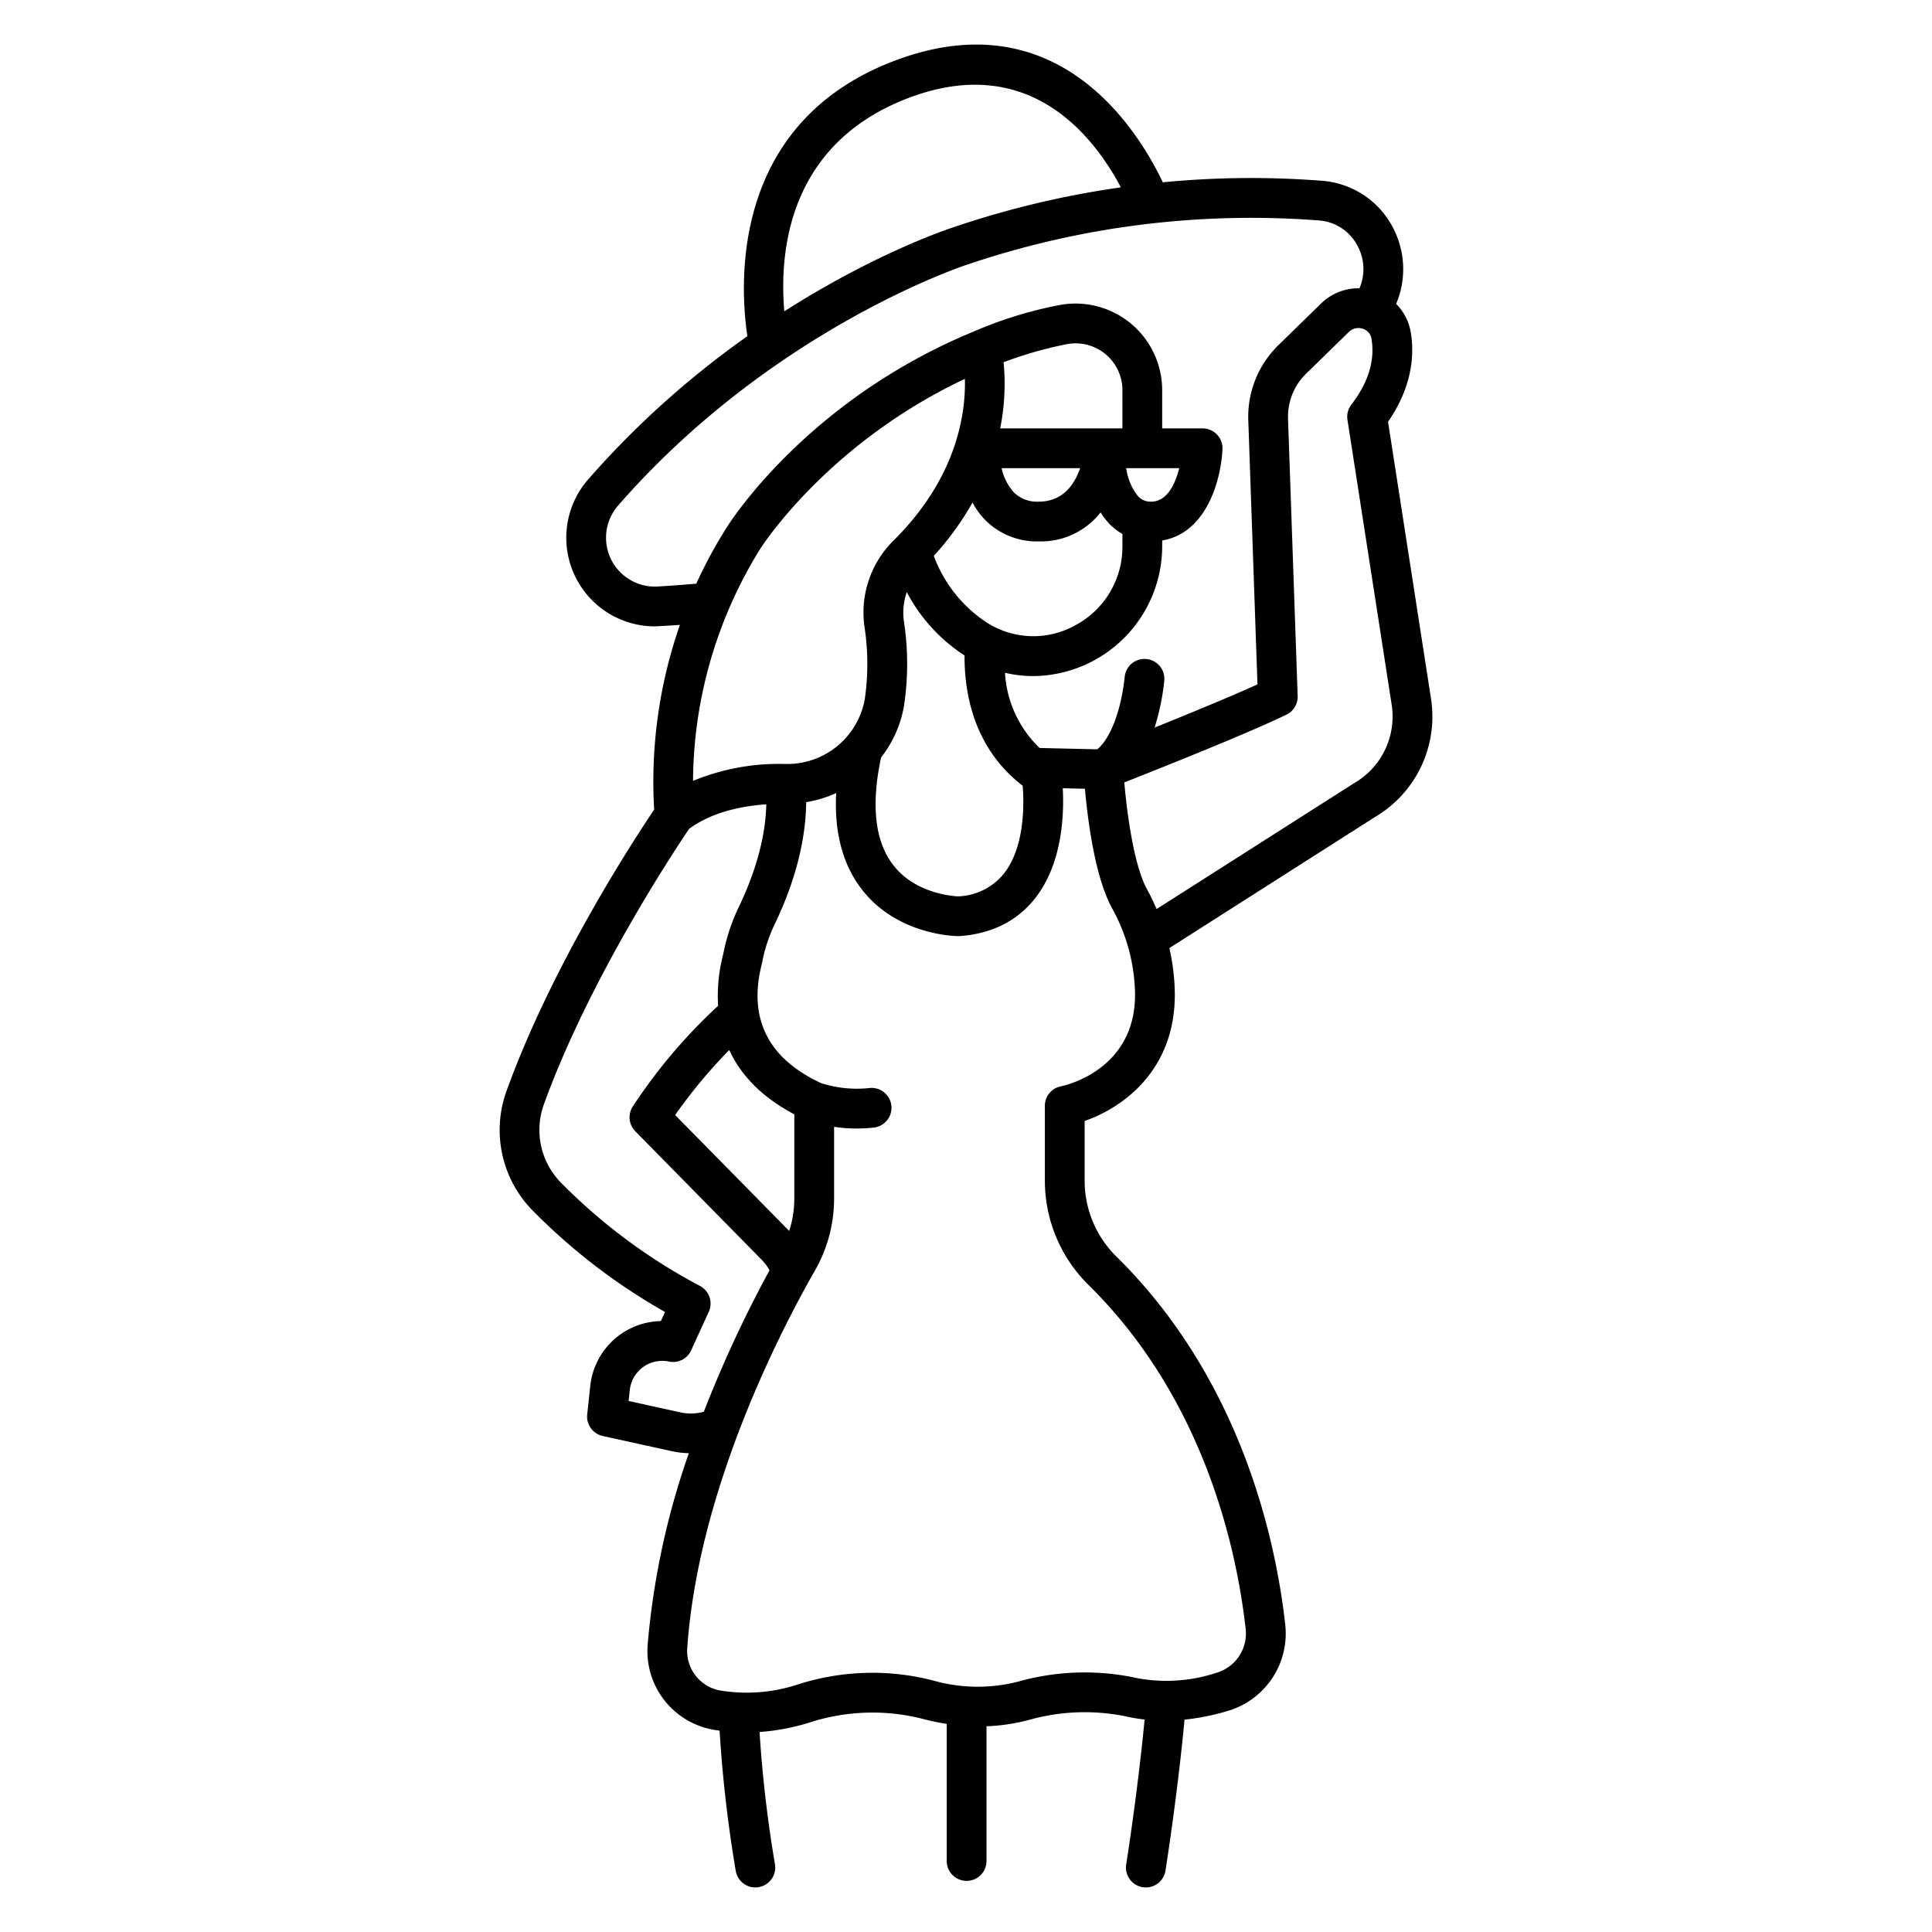 <svg id="stroke" height="512" viewBox="0 0 340 340" width="512" xmlns="http://www.w3.org/2000/svg"><path d="m251.823 122.89-7.551-48.663c3.5-5.053 4.877-10.472 4-15.756a9.186 9.186 0 0 0 -2.578-4.982 15.669 15.669 0 0 0 -.252-12.809 15.353 15.353 0 0 0 -12.8-8.866 160.558 160.558 0 0 0 -28 .268c-4.647-9.716-18.768-31.973-46.907-21.505-29.359 10.92-27.54 39.675-26.206 48.589a158.811 158.811 0 0 0 -28.06 25.247 15.6 15.6 0 0 0 11.731 25.818c.318 0 3.284-.177 4.45-.261a83.979 83.979 0 0 0 -4.53 32.515c-3.422 5.072-17.861 27.1-25.947 49.414a20.188 20.188 0 0 0 4.489 21.054 105.67 105.67 0 0 0 23.374 17.936l-.732 1.6a12.746 12.746 0 0 0 -12.422 11.382l-.544 5.046a3.5 3.5 0 0 0 2.729 3.794l12.217 2.685a15.545 15.545 0 0 0 2.943.342 136.2 136.2 0 0 0 -7.248 33.687 14.058 14.058 0 0 0 11.433 14.95c.407.073.815.134 1.224.191a233.554 233.554 0 0 0 2.849 24.712 3.5 3.5 0 0 0 3.44 2.88 3.419 3.419 0 0 0 .625-.057 3.5 3.5 0 0 0 2.823-4.064 223.915 223.915 0 0 1 -2.705-23.235 38.432 38.432 0 0 0 8.821-1.673 35.84 35.84 0 0 1 19.932-.626 40.034 40.034 0 0 0 4.187.872v24.128a3.5 3.5 0 0 0 7 0v-23.709a33.823 33.823 0 0 0 7.884-1.227 36.042 36.042 0 0 1 17.208-.391c.9.19 1.809.323 2.732.429-1.255 13.058-3.218 25.368-3.239 25.5a3.5 3.5 0 0 0 2.9 4.01 3.494 3.494 0 0 0 4.01-2.9c.021-.136 2.082-13.056 3.357-26.587a40.94 40.94 0 0 0 7.68-1.553 14.205 14.205 0 0 0 10.043-15.164c-1.668-14.9-7.744-43.125-29.708-64.774a18.723 18.723 0 0 1 -5.595-13.237v-10.63c6.778-2.342 16.109-9.05 15.863-22.711a37.919 37.919 0 0 0 -.956-7.712l36.141-23.036a20.516 20.516 0 0 0 9.895-20.921zm-91.657-105.753c20.7-7.7 32.031 6.316 37.089 15.834a162.07 162.07 0 0 0 -29.2 6.934c-.876.28-13.723 4.478-30.028 14.884-.903-10.343.585-29.635 22.139-37.652zm-44.421 86.078a8.6 8.6 0 0 1 -7.008-14.2c27.207-31.214 61.11-42.33 61.506-42.457a155.79 155.79 0 0 1 61.833-7.764 8.319 8.319 0 0 1 7.024 4.866 8.509 8.509 0 0 1 .139 7.079 9.354 9.354 0 0 0 -6.739 2.661l-7.533 7.352a17.6 17.6 0 0 0 -5.289 13.187l1.615 46.5c-4.632 2.115-11.9 5.1-18.107 7.605a41.681 41.681 0 0 0 1.7-8.155 3.5 3.5 0 1 0 -6.959-.749c-.64 5.939-2.492 10.769-4.812 12.726l-10.165-.233a19.933 19.933 0 0 1 -6.089-13.234 21.785 21.785 0 0 0 4.951.581 22.89 22.89 0 0 0 22.715-22.84v-1.024c7.746-1.314 10.329-10.469 10.608-16.05a3.5 3.5 0 0 0 -3.5-3.674h-7.112v-6.729a15.248 15.248 0 0 0 -18.2-14.952 71.823 71.823 0 0 0 -15.023 4.654c-29.142 12.035-42.719 33.345-43.454 34.526a80.58 80.58 0 0 0 -5.313 9.828c-2.264.193-4.533.365-6.788.496zm22.84 31.238h-.185a39.68 39.68 0 0 0 -16.438 2.967 78.256 78.256 0 0 1 11.8-40.789.321.321 0 0 0 .019-.031c.121-.194 11.709-18.47 36.021-29.926.168 5.984-1.319 17.369-12.659 28.559a17.787 17.787 0 0 0 -5.011 15.031 43.282 43.282 0 0 1 .054 12.785 13.862 13.862 0 0 1 -13.601 11.404zm35.195-24.815a23.931 23.931 0 0 1 -9.444-11.811 51.6 51.6 0 0 0 6.809-9.381 13.958 13.958 0 0 0 2.279 3.109 12.827 12.827 0 0 0 9.391 3.726 13.349 13.349 0 0 0 10.874-5.112 11.924 11.924 0 0 0 1.64 2.118 10.11 10.11 0 0 0 2.2 1.683v2.17a15.64 15.64 0 0 1 -8.166 13.83 15.181 15.181 0 0 1 -15.583-.332zm2.488-27.246h13.814c-.929 2.719-2.939 5.889-7.267 5.889a5.847 5.847 0 0 1 -4.384-1.618 9.33 9.33 0 0 1 -2.163-4.271zm26.325 5.889a2.97 2.97 0 0 1 -2.276-.906 9.94 9.94 0 0 1 -2.118-4.983h9.328c-.686 2.697-2.098 5.889-4.934 5.889zm-5.066-12.889h-21.515a39.431 39.431 0 0 0 .6-11.644 69.365 69.365 0 0 1 11.072-3.167 8.246 8.246 0 0 1 9.847 8.082zm-42.473 57.916a20.38 20.38 0 0 0 4.034-9.085 49.534 49.534 0 0 0 -.019-14.91 11.058 11.058 0 0 1 .509-5.116 29.694 29.694 0 0 0 10.168 11.154c-.049 6.346 1.48 16.228 10.228 22.924.252 3.13.416 10.8-3.346 15.52a10.832 10.832 0 0 1 -8.04 3.949c-.874-.036-7.328-.471-11.225-5.294-3.363-4.161-4.137-10.602-2.309-19.142zm-35.277 115.253-9.152-2.012.207-1.927a5.751 5.751 0 0 1 6.9-5.011 3.5 3.5 0 0 0 3.9-1.971l3.1-6.788a3.5 3.5 0 0 0 -1.53-4.539 99.693 99.693 0 0 1 -24.522-18.226 13.231 13.231 0 0 1 -2.942-13.8c8.053-22.22 23.172-44.936 25.525-48.407 4.056-3.028 9.436-4.046 13.592-4.331-.1 4.379-1.191 10.508-4.892 18.179a33.741 33.741 0 0 0 -2.653 8.011l-.176.743a28.722 28.722 0 0 0 -.758 8.524 95.084 95.084 0 0 0 -15.032 17.737 3.5 3.5 0 0 0 .454 4.34l22.258 22.625a8.48 8.48 0 0 1 1.369 1.841 215.386 215.386 0 0 0 -11.557 24.886 8.468 8.468 0 0 1 -4.091.126zm20.008-37.623a18.513 18.513 0 0 1 -.9 5.687l-20.071-20.4a92.058 92.058 0 0 1 9.52-11.442c1.906 4.118 5.4 8.134 11.453 11.322zm46.945-19.773a3.5 3.5 0 0 0 -2.85 3.439v13.3a25.764 25.764 0 0 0 7.674 18.217c20.427 20.134 26.1 46.589 27.665 60.567a7.205 7.205 0 0 1 -5.108 7.684 28.092 28.092 0 0 1 -13.965.958 43.049 43.049 0 0 0 -20.566.5 28.633 28.633 0 0 1 -15.357-.088 42.827 42.827 0 0 0 -23.825.7 28.821 28.821 0 0 1 -13.756 1.039 7.072 7.072 0 0 1 -5.69-7.564c1.979-27.861 16.38-55.682 22.48-66.35a25.492 25.492 0 0 0 3.353-12.635v-12.632a25.471 25.471 0 0 0 3.891.3 29.886 29.886 0 0 0 3.068-.164 3.5 3.5 0 0 0 -.711-6.964 20.538 20.538 0 0 1 -8.5-.848c-9.237-4.268-12.8-11.174-10.577-20.534l.179-.754a27.14 27.14 0 0 1 2.145-6.575c4.348-9.013 5.543-16.357 5.595-21.595a20.769 20.769 0 0 0 5.279-1.6c-.366 7.1 1.226 12.891 4.769 17.278 6.307 7.805 16.329 7.9 16.77 7.9.087 0 .173 0 .26-.01 5.6-.42 10.032-2.643 13.176-6.609 4.882-6.154 5.145-14.9 4.9-19.407l3.9.09c.47 5.3 1.736 15.512 4.8 21.074a31.993 31.993 0 0 1 4.015 14.8c.247 13.682-12.489 16.378-13.014 16.483zm51.6-53.355c-.038.021-.075.044-.111.067l-34.676 22.1c-.509-1.18-1.06-2.344-1.684-3.475-2.328-4.22-3.54-13.476-4-18.806 7.93-3.131 22.334-8.905 28.546-11.935a3.5 3.5 0 0 0 1.963-3.267l-1.695-48.8a10.591 10.591 0 0 1 3.182-7.934l7.533-7.352a2.39 2.39 0 0 1 2.43-.556 2.225 2.225 0 0 1 1.543 1.772c.635 3.806-.557 7.7-3.543 11.575a3.5 3.5 0 0 0 -.687 2.673l7.773 50.093a13.55 13.55 0 0 1 -6.574 13.845z"/></svg>